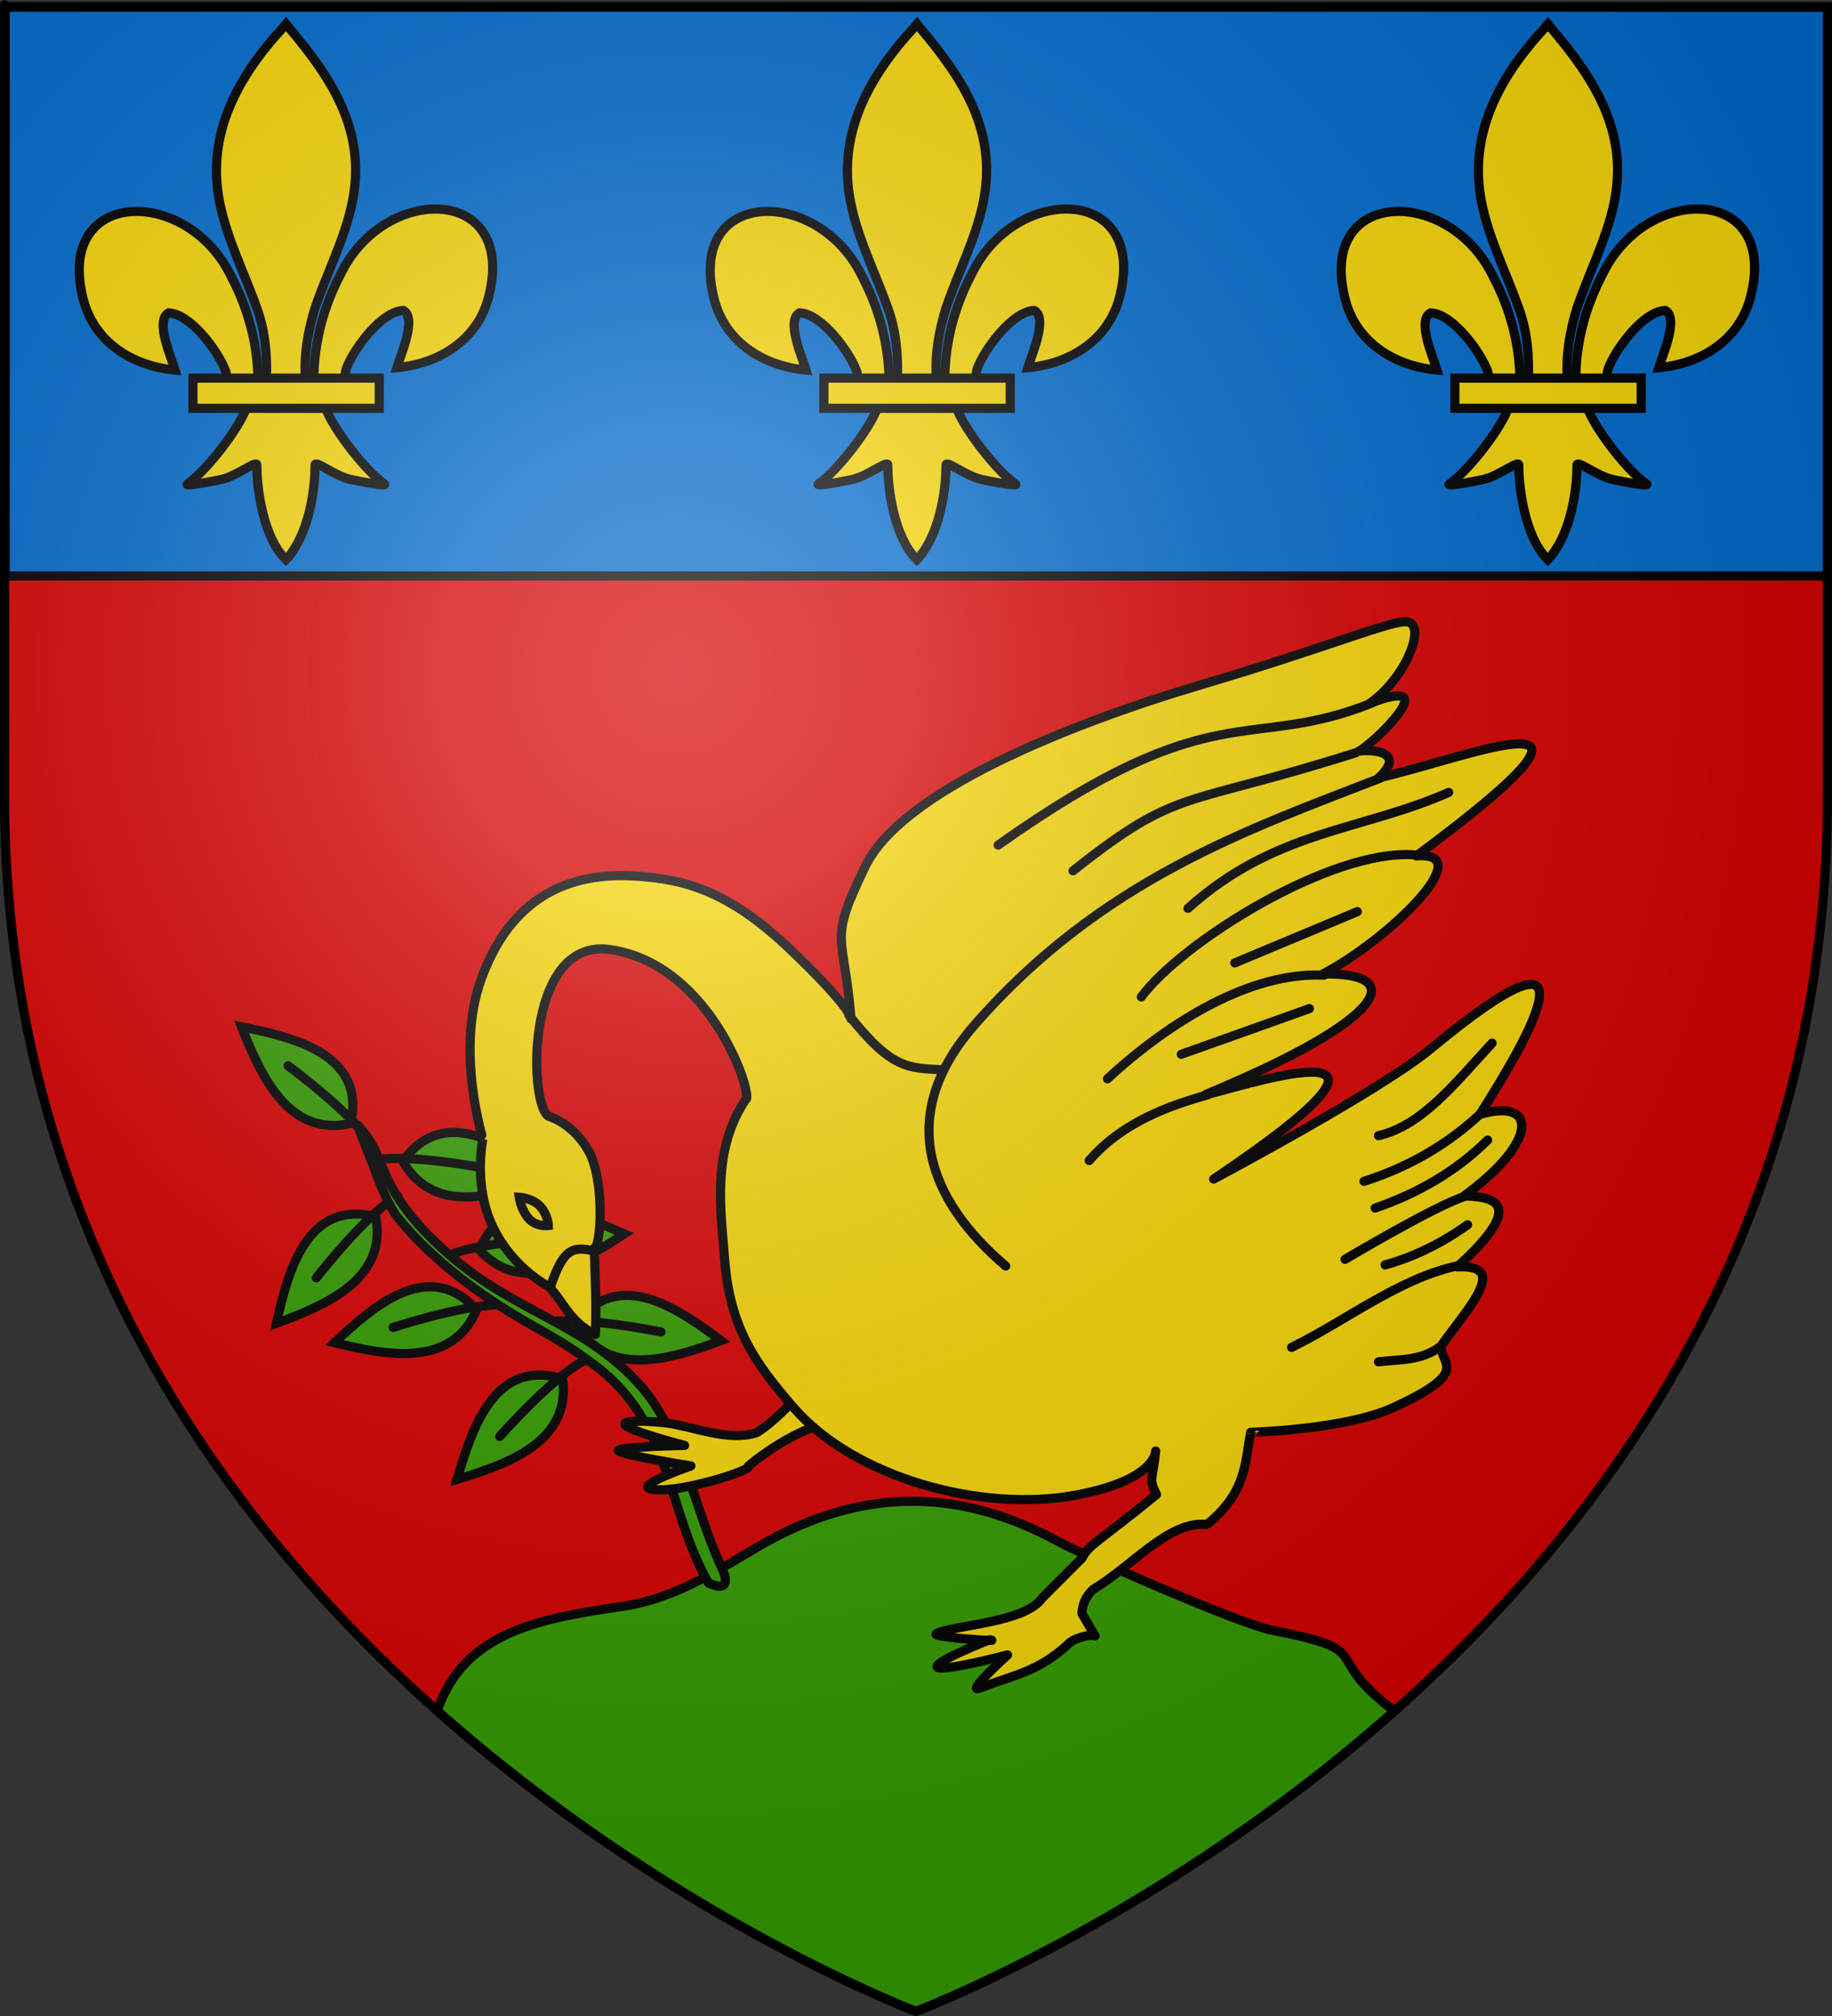 <?xml version="1.0" encoding="UTF-8" standalone="no"?>
<!-- Created with Inkscape (http://www.inkscape.org/) -->
<svg
   xmlns:svg="http://www.w3.org/2000/svg"
   xmlns="http://www.w3.org/2000/svg"
   xmlns:xlink="http://www.w3.org/1999/xlink"
   version="1.0"
   width="600"
   height="660"
   id="svg2">
  <rect width="100%" height="100%" fill="#333333" stroke="none"/>
  <defs
     id="defs6">
    <linearGradient
       id="linearGradient2893">
      <stop
         style="stop-color:#ffffff;stop-opacity:0.314"
         offset="0"
         id="stop2895" />
      <stop
         style="stop-color:#ffffff;stop-opacity:0.251"
         offset="0.19"
         id="stop2897" />
      <stop
         style="stop-color:#6b6b6b;stop-opacity:0.125"
         offset="0.6"
         id="stop2901" />
      <stop
         style="stop-color:#000000;stop-opacity:0.125"
         offset="1"
         id="stop2899" />
    </linearGradient>
    <radialGradient
       cx="221.445"
       cy="226.331"
       r="300"
       fx="221.445"
       fy="226.331"
       id="radialGradient3163"
       xlink:href="#linearGradient2893"
       gradientUnits="userSpaceOnUse"
       gradientTransform="matrix(1.353,0,0,1.349,-77.629,-85.747)" />
  </defs>
  <g
     style="display:inline"
     id="layer3">
    <path
       d="M 300,658.5 C 300,658.5 598.5,546.18 598.5,260.728 C 598.5,-24.723 598.5,2.176 598.5,2.176 L 1.5,2.176 L 1.5,260.728 C 1.5,546.18 300,658.5 300,658.5 z "
       style="fill:#d40000;fill-opacity:1;fill-rule:evenodd;stroke:none;stroke-width:1px;stroke-linecap:butt;stroke-linejoin:miter;stroke-opacity:1"
       id="path2855" />
    <rect
       width="597.093"
       height="186.192"
       x="1.704"
       y="2.365"
       style="fill:#0169c9;fill-opacity:1;fill-rule:evenodd;stroke:#000000;stroke-width:3.008;stroke-linecap:round;stroke-linejoin:round;stroke-miterlimit:4;stroke-dasharray:none;stroke-opacity:1"
       id="rect2241" />
    <path
       d="M 300,658.5 C 300,658.5 379.689,628.514 456.719,560.155 C 431.515,541.308 452.11,540.711 416.654,533.71 C 405.809,531.569 355.454,509.49 346.724,504.733 C 315.553,487.75 283.291,485.782 248.011,506.503 C 234.83,514.244 220.839,523.392 204.104,525.856 C 177.872,529.72 151.905,533.887 143.225,560.105 C 220.272,628.5 300,658.5 300,658.5 z "
       style="fill:#339900;fill-opacity:1;fill-rule:evenodd;stroke:#000000;stroke-width:3;stroke-linecap:butt;stroke-linejoin:miter;stroke-miterlimit:4;stroke-dasharray:none;stroke-opacity:1"
       id="path3477" />
  </g>
  <g
     id="layer4">
    <g
       transform="matrix(0.192,0,0,0.192,24.626,6.514)"
       style="stroke:#000000;stroke-width:15.637;stroke-miterlimit:4;stroke-dasharray:none;stroke-opacity:1"
       id="g1878">
      <path
         d="M 407.029,608.699 C 408.454,546.743 423.78,489.16 452.319,434.591 C 527.033,277.405 755.239,281.159 704.934,473.402 C 686.397,544.241 623.425,585.876 548.615,593.017 C 554.015,574.352 583.715,508.365 559.74,495.455 C 521.401,496.904 473.795,563.161 462.347,594.756 C 460.694,599.292 461.156,604.534 459.311,608.996"
         style="opacity:1;fill:#f2d207;fill-opacity:1;fill-rule:evenodd;stroke:#000000;stroke-width:15.637;stroke-linecap:butt;stroke-linejoin:miter;stroke-miterlimit:4;stroke-dasharray:none;stroke-opacity:1;display:inline"
         id="path1876" />
      <g
         transform="translate(-38.532,-48.577)"
         style="opacity:1;stroke:#000000;stroke-width:15.637;stroke-miterlimit:4;stroke-dasharray:none;stroke-opacity:1;display:inline"
         id="g2303">
        <g
           transform="translate(0,4)"
           style="fill:#f2d207;fill-opacity:1;stroke:#000000;stroke-width:15.637;stroke-miterlimit:4;stroke-dasharray:none;stroke-opacity:1"
           id="g13018">
          <path
             d="M 350.523,657.372 C 349.098,595.416 333.772,537.833 305.233,483.264 C 230.519,326.078 2.313,329.832 52.618,522.075 C 71.155,592.914 134.127,634.549 208.937,641.69 C 203.537,623.025 173.837,557.038 197.813,544.128 C 236.151,545.577 283.757,611.833 295.205,643.429 C 296.858,647.965 296.396,653.207 298.241,657.669"
             style="fill:#f2d207;fill-opacity:1;fill-rule:evenodd;stroke:#000000;stroke-width:15.637;stroke-linecap:butt;stroke-linejoin:miter;stroke-miterlimit:4;stroke-dasharray:none;stroke-opacity:1"
             id="path1902" />
          <path
             d="M 393.626,57.12 C 314.912,141.97 262.061,240.082 284.845,355.151 C 297.414,418.635 327.886,477.431 349.376,538.589 C 362.812,576.959 366.248,617.041 364.657,657.37 L 431.438,657.37 C 428.242,616.744 435.245,577.372 446.72,538.589 C 467.194,477.051 498.345,418.683 511.251,355.151 C 535.379,236.372 478.744,146.792 402.813,57.495 L 398.173,51.577 L 393.626,57.12 z "
             style="fill:#f2d207;fill-opacity:1;fill-rule:nonzero;stroke:#000000;stroke-width:15.637;stroke-linecap:butt;stroke-linejoin:miter;stroke-miterlimit:4;stroke-dasharray:none;stroke-opacity:1"
             id="path3734" />
          <path
             d="M 331.345,704.401 C 317.383,743.531 260.456,815.193 230.22,835.62 C 222.377,840.918 267.706,832.569 288.001,828.12 C 314.62,822.286 349.218,793.923 348.407,803.933 C 348.332,849.771 361.218,926.257 394.813,961.401 L 397.995,964.789 L 401.282,961.401 C 434.86,922.23 447.52,853.359 447.688,803.933 C 446.877,793.923 481.476,822.286 508.095,828.12 C 528.39,832.569 573.718,840.918 565.876,835.62 C 535.639,815.193 478.744,743.531 464.782,704.401 L 331.345,704.401 z "
             style="fill:#f2d207;fill-opacity:1;fill-rule:evenodd;stroke:#000000;stroke-width:15.637;stroke-linecap:butt;stroke-linejoin:miter;stroke-miterlimit:4;stroke-dasharray:none;stroke-opacity:1"
             id="path6395" />
          <rect
             width="317.888"
             height="51.503"
             x="239.352"
             y="655.379"
             style="fill:#f2d207;fill-opacity:1;stroke:#000000;stroke-width:15.637;stroke-miterlimit:4;stroke-dasharray:none;stroke-opacity:1"
             id="rect4623" />
        </g>
      </g>
    </g>
    <use
       transform="translate(206.649,0)"
       id="use2310"
       x="0"
       y="0"
       width="600"
       height="660"
       xlink:href="#g1878" />
    <use
       transform="translate(413.298,0)"
       id="use2312"
       x="0"
       y="0"
       width="600"
       height="660"
       xlink:href="#g1878" />
    <g
       id="g3537">
      <g
         transform="matrix(3.745,-1.635,1.635,3.745,-1535.1,-606.483)"
         style="stroke:#000000;stroke-width:0.734;stroke-miterlimit:4;stroke-dasharray:none;stroke-opacity:1"
         id="g3168">
        <path
           d="M 277.918,397.783 C 276.114,392.412 270.515,394.179 266.428,395.637 C 269.79,398.208 274.216,401.292 277.918,397.783 z "
           style="fill:#339900;fill-rule:evenodd;stroke:#000000;stroke-width:0.734;stroke-linecap:butt;stroke-linejoin:miter;stroke-miterlimit:4;stroke-dasharray:none;stroke-opacity:1"
           id="path3158" />
        <path
           d="M 271.226,396.394 C 278.55,397.188 280.254,398.409 280.254,398.415"
           style="fill:none;fill-rule:evenodd;stroke:#000000;stroke-width:0.734;stroke-linecap:round;stroke-linejoin:miter;stroke-miterlimit:4;stroke-dasharray:none;stroke-opacity:1"
           id="path3166" />
      </g>
      <use
         transform="matrix(0.828,-0.56,0.56,0.828,-246.357,130.631)"
         style="stroke:#000000;stroke-width:0.734;stroke-miterlimit:4;stroke-dasharray:none;stroke-opacity:1"
         id="use3172"
         x="0"
         y="0"
         width="744.094"
         height="1052.362"
         xlink:href="#g3168" />
      <use
         transform="matrix(0.581,0.814,-0.814,0.581,373.265,-8.386)"
         style="stroke:#000000;stroke-width:0.734;stroke-miterlimit:4;stroke-dasharray:none;stroke-opacity:1"
         id="use3174"
         x="0"
         y="0"
         width="744.094"
         height="1052.362"
         xlink:href="#g3168" />
      <use
         transform="matrix(0.861,-0.508,0.508,0.861,-167.934,161.497)"
         style="stroke:#000000;stroke-width:0.734;stroke-miterlimit:4;stroke-dasharray:none;stroke-opacity:1"
         id="use3176"
         x="0"
         y="0"
         width="744.094"
         height="1052.362"
         xlink:href="#g3168" />
      <use
         transform="matrix(-0.993,0.121,0.121,0.993,235.038,-64.467)"
         style="stroke:#000000;stroke-width:0.734;stroke-miterlimit:4;stroke-dasharray:none;stroke-opacity:1"
         id="use3178"
         x="0"
         y="0"
         width="744.094"
         height="1052.362"
         xlink:href="#g3168" />
      <use
         transform="matrix(-0.944,0.33,0.33,0.944,162.843,-47.143)"
         style="stroke:#000000;stroke-width:0.734;stroke-miterlimit:4;stroke-dasharray:none;stroke-opacity:1"
         id="use3180"
         x="0"
         y="0"
         width="744.094"
         height="1052.362"
         xlink:href="#g3168" />
      <use
         transform="matrix(-0.994,0.112,0.112,0.994,295.787,-10.314)"
         style="stroke:#000000;stroke-width:0.734;stroke-miterlimit:4;stroke-dasharray:none;stroke-opacity:1"
         id="use3182"
         x="0"
         y="0"
         width="744.094"
         height="1052.362"
         xlink:href="#g3168" />
      <path
         d="M 122.497,382.286 C 122.497,382.286 126.385,393.891 130.59,399.001 C 135.754,405.277 145.201,415.199 161.017,425.741 C 175.692,435.523 181.399,436.824 195.068,447.152 C 220.145,466.101 218.134,493.615 232.006,518.231 C 232.006,518.231 240.737,522.708 236.343,513.191 C 226.911,492.766 223.546,468.812 209.256,453.086 C 190.811,432.785 168.791,429.869 146.829,410.521 C 121.839,388.506 127.949,379.368 117.006,368.241 L 122.497,382.286 z "
         style="fill:#339900;fill-rule:evenodd;stroke:#000000;stroke-width:3;stroke-linecap:butt;stroke-linejoin:round;stroke-miterlimit:4;stroke-dasharray:none;stroke-opacity:1"
         id="path3162" />
    </g>
    <g
       id="g3514">
      <path
         d="M 265.843,453.343 C 263.036,454.768 254.23,465.331 247.693,469.079 C 238.406,471.935 227.702,467.187 218.415,465.859 C 218.415,465.859 204.42,464.307 204.613,466.242 C 204.806,468.176 224.218,473.207 224.218,473.207 C 224.218,473.207 201.13,473.658 202.549,475.013 C 203.968,476.367 226.282,479.914 226.282,479.914 C 226.282,479.914 208.339,486.107 212.868,487.395 C 220.496,489.564 247.196,481.199 245.113,479.914 C 253.454,473.05 264.276,466.907 272.617,465.338"
         style="fill:#f2d207;fill-rule:evenodd;stroke:#000000;stroke-width:3;stroke-linecap:round;stroke-linejoin:round;stroke-miterlimit:4;stroke-dasharray:none;stroke-opacity:1"
         id="path3219" />
      <path
         d="M 195.016,436.83 C 195.355,425.972 194.957,419.491 194.633,408.632 C 196.793,408.632 198.178,386.561 192.809,376.893 C 187.792,367.86 180.04,365.584 180.04,365.584 C 173.284,364.083 171.282,306.804 199.74,310.861 C 233.447,315.667 247.042,359.711 244.211,359.968 C 232.95,376.75 236.136,396.522 237.28,411.772 C 239.016,434.917 247.395,446.228 259.57,460.436 C 279.832,484.08 321.595,494.967 351.504,489.622 C 378.79,484.746 378.501,475.029 378.501,475.029 C 377.57,484.441 376.031,483.892 378.77,489.27 C 358.548,505.721 356.654,505.656 354.423,510.052 L 341.289,523.185 C 335.821,531.398 311.013,532.159 306.632,534.859 C 304.738,536.026 329.559,537.611 324.051,536.842 C 324.051,536.842 305.264,544.253 306.997,545.804 C 308.729,547.354 329.98,541.791 329.98,541.791 C 329.98,541.791 315.923,554.537 320.837,552.666 C 332.814,548.104 340.042,547.212 349.658,538.438 C 351.311,536.391 356.975,534.866 358.628,535.556 L 354.349,528.242 C 354.46,525.584 355.3,522.925 358.071,520.266 C 370.475,513.088 382.879,497.616 395.282,499.107 C 408.311,488.562 407.706,478.818 409.617,468.927 C 409.599,468.873 440.517,468.114 456.314,460.82 C 481.216,449.321 472.394,447.168 471.894,440.736 C 480.42,428.571 494.894,413.801 477.215,414.772 C 502.176,392.176 486.718,391.9 479.555,391.486 C 503.946,373.761 503.532,359.266 484.663,364.854 C 500.862,339.438 525.753,296.104 468.611,343.33 C 451.843,357.188 397.471,386.014 397.471,386.014 C 481.258,329.699 399.401,358.241 394.918,358.288 C 455.097,333.336 460.943,318.257 433.223,318.887 C 454.52,307.768 484.922,278.471 463.868,280.217 C 540.806,223.165 481.407,247.927 451.464,254.679 C 459.728,247.222 452.002,245.144 445.079,245.889 C 449.18,243.995 474.527,220.073 448.45,230.388 C 460.439,222.062 467.02,205.017 461.2,203.628 C 456.734,202.562 436.261,211.465 393.823,224.035 C 349.97,237.024 295.392,258.914 283.419,283.587 C 271.053,309.071 276.366,304.5 278.717,333.575 C 278.717,333.575 279.358,330.412 258.841,310.861 C 239.228,292.173 224.931,287.788 207.766,286.783 C 182.794,285.322 166.003,296.824 157.421,321.076 C 149.175,344.38 158.233,372.897 158.151,372.88 C 158.151,372.88 154.868,388.02 161.434,401.701 C 168.001,415.382 179.694,421.143 179.694,421.143 C 184.791,426.376 186.601,432.924 195.016,436.83 z "
         style="fill:#f2d207;fill-rule:evenodd;stroke:#000000;stroke-width:3;stroke-linecap:round;stroke-linejoin:round;stroke-miterlimit:4;stroke-dasharray:none;stroke-opacity:1"
         id="path2222" />
      <path
         d="M 329.376,414.464 C 303.946,392.848 293.371,365.193 319.028,335.722 C 360.751,287.796 409.272,271.39 452.194,254.679"
         style="fill:none;fill-rule:evenodd;stroke:#000000;stroke-width:3;stroke-linecap:round;stroke-linejoin:miter;stroke-miterlimit:4;stroke-dasharray:none;stroke-opacity:1"
         id="path3195" />
      <path
         d="M 449.268,230.174 C 408.514,246.432 397.879,226.365 326.9,276.661"
         style="fill:none;fill-rule:evenodd;stroke:#000000;stroke-width:3;stroke-linecap:round;stroke-linejoin:miter;stroke-miterlimit:4;stroke-dasharray:none;stroke-opacity:1"
         id="path3197" />
      <path
         d="M 351.425,285.084 C 386.264,257.442 386.876,264.529 444.035,246.443"
         style="fill:none;fill-rule:evenodd;stroke:#000000;stroke-width:3;stroke-linecap:round;stroke-linejoin:miter;stroke-miterlimit:4;stroke-dasharray:none;stroke-opacity:1"
         id="path3199" />
      <path
         d="M 463.138,279.852 C 435.643,277.949 386.924,308.571 373.795,326.376"
         style="fill:none;fill-rule:evenodd;stroke:#000000;stroke-width:3;stroke-linecap:round;stroke-linejoin:miter;stroke-miterlimit:4;stroke-dasharray:none;stroke-opacity:1"
         id="path3201" />
      <path
         d="M 433.588,319.252 C 409.632,318.117 383.044,334.39 362.699,353.185"
         style="fill:none;fill-rule:evenodd;stroke:#000000;stroke-width:3;stroke-linecap:round;stroke-linejoin:miter;stroke-miterlimit:4;stroke-dasharray:none;stroke-opacity:1"
         id="path3203" />
      <path
         d="M 395.585,358.394 C 383.182,361.916 367.651,367.285 356.737,379.931"
         style="fill:none;fill-rule:evenodd;stroke:#000000;stroke-width:3;stroke-linecap:round;stroke-linejoin:miter;stroke-miterlimit:4;stroke-dasharray:none;stroke-opacity:1"
         id="path3205" />
      <path
         d="M 485.027,364.489 C 474.596,374.245 462.015,381.851 446.722,386.743"
         style="fill:none;fill-rule:evenodd;stroke:#000000;stroke-width:3;stroke-linecap:round;stroke-linejoin:miter;stroke-miterlimit:4;stroke-dasharray:none;stroke-opacity:1"
         id="path3207" />
      <path
         d="M 479.706,391.7 C 470.221,394.618 440.52,412.281 440.52,412.281"
         style="fill:none;fill-rule:evenodd;stroke:#000000;stroke-width:3;stroke-linecap:round;stroke-linejoin:miter;stroke-miterlimit:4;stroke-dasharray:none;stroke-opacity:1"
         id="path3209" />
      <path
         d="M 477.775,414.3 C 458.16,418.474 441.262,432.161 423.009,441.101"
         style="fill:none;fill-rule:evenodd;stroke:#000000;stroke-width:3;stroke-linecap:round;stroke-linejoin:miter;stroke-miterlimit:4;stroke-dasharray:none;stroke-opacity:1"
         id="path3211" />
      <path
         d="M 471.529,441.013 C 464.841,445.717 458.153,444.946 451.464,445.844"
         style="fill:none;fill-rule:evenodd;stroke:#000000;stroke-width:3;stroke-linecap:round;stroke-linejoin:miter;stroke-miterlimit:4;stroke-dasharray:none;stroke-opacity:1"
         id="path3213" />
      <path
         d="M 170.046,391.948 C 170.046,391.948 170.626,396.075 173.141,398.913 C 175.656,401.751 179.59,401.235 179.59,401.235 C 179.59,401.235 179.526,397.881 177.011,395.043 C 174.496,392.206 170.046,391.948 170.046,391.948 z "
         style="fill:none;fill-rule:evenodd;stroke:#000000;stroke-width:3;stroke-linecap:round;stroke-linejoin:miter;stroke-miterlimit:4;stroke-dasharray:none;stroke-opacity:1"
         id="path3217" />
      <path
         d="M 488.676,341.506 C 477.008,354.053 465.914,368.512 451.464,371.786"
         style="fill:none;fill-rule:evenodd;stroke:#000000;stroke-width:3;stroke-linecap:round;stroke-linejoin:miter;stroke-miterlimit:4;stroke-dasharray:none;stroke-opacity:1"
         id="path3144" />
      <path
         d="M 487.216,373.245 C 476.505,383.804 463.996,390.77 450.37,395.499"
         style="fill:none;fill-rule:evenodd;stroke:#000000;stroke-width:3;stroke-linecap:round;stroke-linejoin:miter;stroke-miterlimit:4;stroke-dasharray:none;stroke-opacity:1"
         id="path3146" />
      <path
         d="M 480.65,400.971 C 471.651,407.369 462.652,411.597 453.653,414.105"
         style="fill:none;fill-rule:evenodd;stroke:#000000;stroke-width:3;stroke-linecap:round;stroke-linejoin:miter;stroke-miterlimit:4;stroke-dasharray:none;stroke-opacity:1"
         id="path3148" />
      <path
         d="M 444.533,298.457 L 404.403,315.239"
         style="fill:none;fill-rule:evenodd;stroke:#000000;stroke-width:3;stroke-linecap:round;stroke-linejoin:miter;stroke-miterlimit:4;stroke-dasharray:none;stroke-opacity:1"
         id="path3150" />
      <path
         d="M 428.846,330.197 L 386.892,345.154"
         style="fill:none;fill-rule:evenodd;stroke:#000000;stroke-width:3;stroke-linecap:round;stroke-linejoin:miter;stroke-miterlimit:4;stroke-dasharray:none;stroke-opacity:1"
         id="path3152" />
      <path
         d="M 474.448,259.422 C 445.992,272.015 417.536,271.745 389.08,297.363"
         style="fill:none;fill-rule:evenodd;stroke:#000000;stroke-width:3;stroke-linecap:round;stroke-linejoin:miter;stroke-miterlimit:4;stroke-dasharray:none;stroke-opacity:1"
         id="path3154" />
      <path
         d="M 308.913,350.241 C 297.322,349.669 291.941,349.974 278.033,332.356"
         style="fill:none;fill-rule:evenodd;stroke:#000000;stroke-width:3;stroke-linecap:round;stroke-linejoin:miter;stroke-miterlimit:4;stroke-dasharray:none;stroke-opacity:1;display:inline"
         id="path3156" />
      <path
         d="M 180.364,421.098 C 184.672,407.99 188.108,408.266 194.552,409.489"
         style="fill:none;fill-rule:evenodd;stroke:#000000;stroke-width:3;stroke-linecap:round;stroke-linejoin:miter;stroke-miterlimit:4;stroke-dasharray:none;stroke-opacity:1"
         id="path3215" />
    </g>
  </g>
  <g
     id="layer2">
    <path
       d="M 300,658.5 C 300,658.5 598.5,546.18 598.5,260.728 C 598.5,-24.723 598.5,2.176 598.5,2.176 L 1.5,2.176 L 1.5,260.728 C 1.5,546.18 300,658.5 300,658.5 z "
       style="opacity:1;fill:url(#radialGradient3163);fill-opacity:1;fill-rule:evenodd;stroke:none;stroke-width:1px;stroke-linecap:butt;stroke-linejoin:miter;stroke-opacity:1"
       id="path2875" />
  </g>
  <g
     id="layer1">
    <path
       d="M 300,658.5 C 300,658.5 1.5,546.18 1.5,260.728 C 1.5,-24.723 1.5,2.176 1.5,2.176 L 598.5,2.176 L 598.5,260.728 C 598.5,546.18 300,658.5 300,658.5 z "
       style="opacity:1;fill:none;fill-opacity:1;fill-rule:evenodd;stroke:#000000;stroke-width:3;stroke-linecap:butt;stroke-linejoin:miter;stroke-miterlimit:4;stroke-dasharray:none;stroke-opacity:1"
       id="path1411" />
  </g>
</svg>
